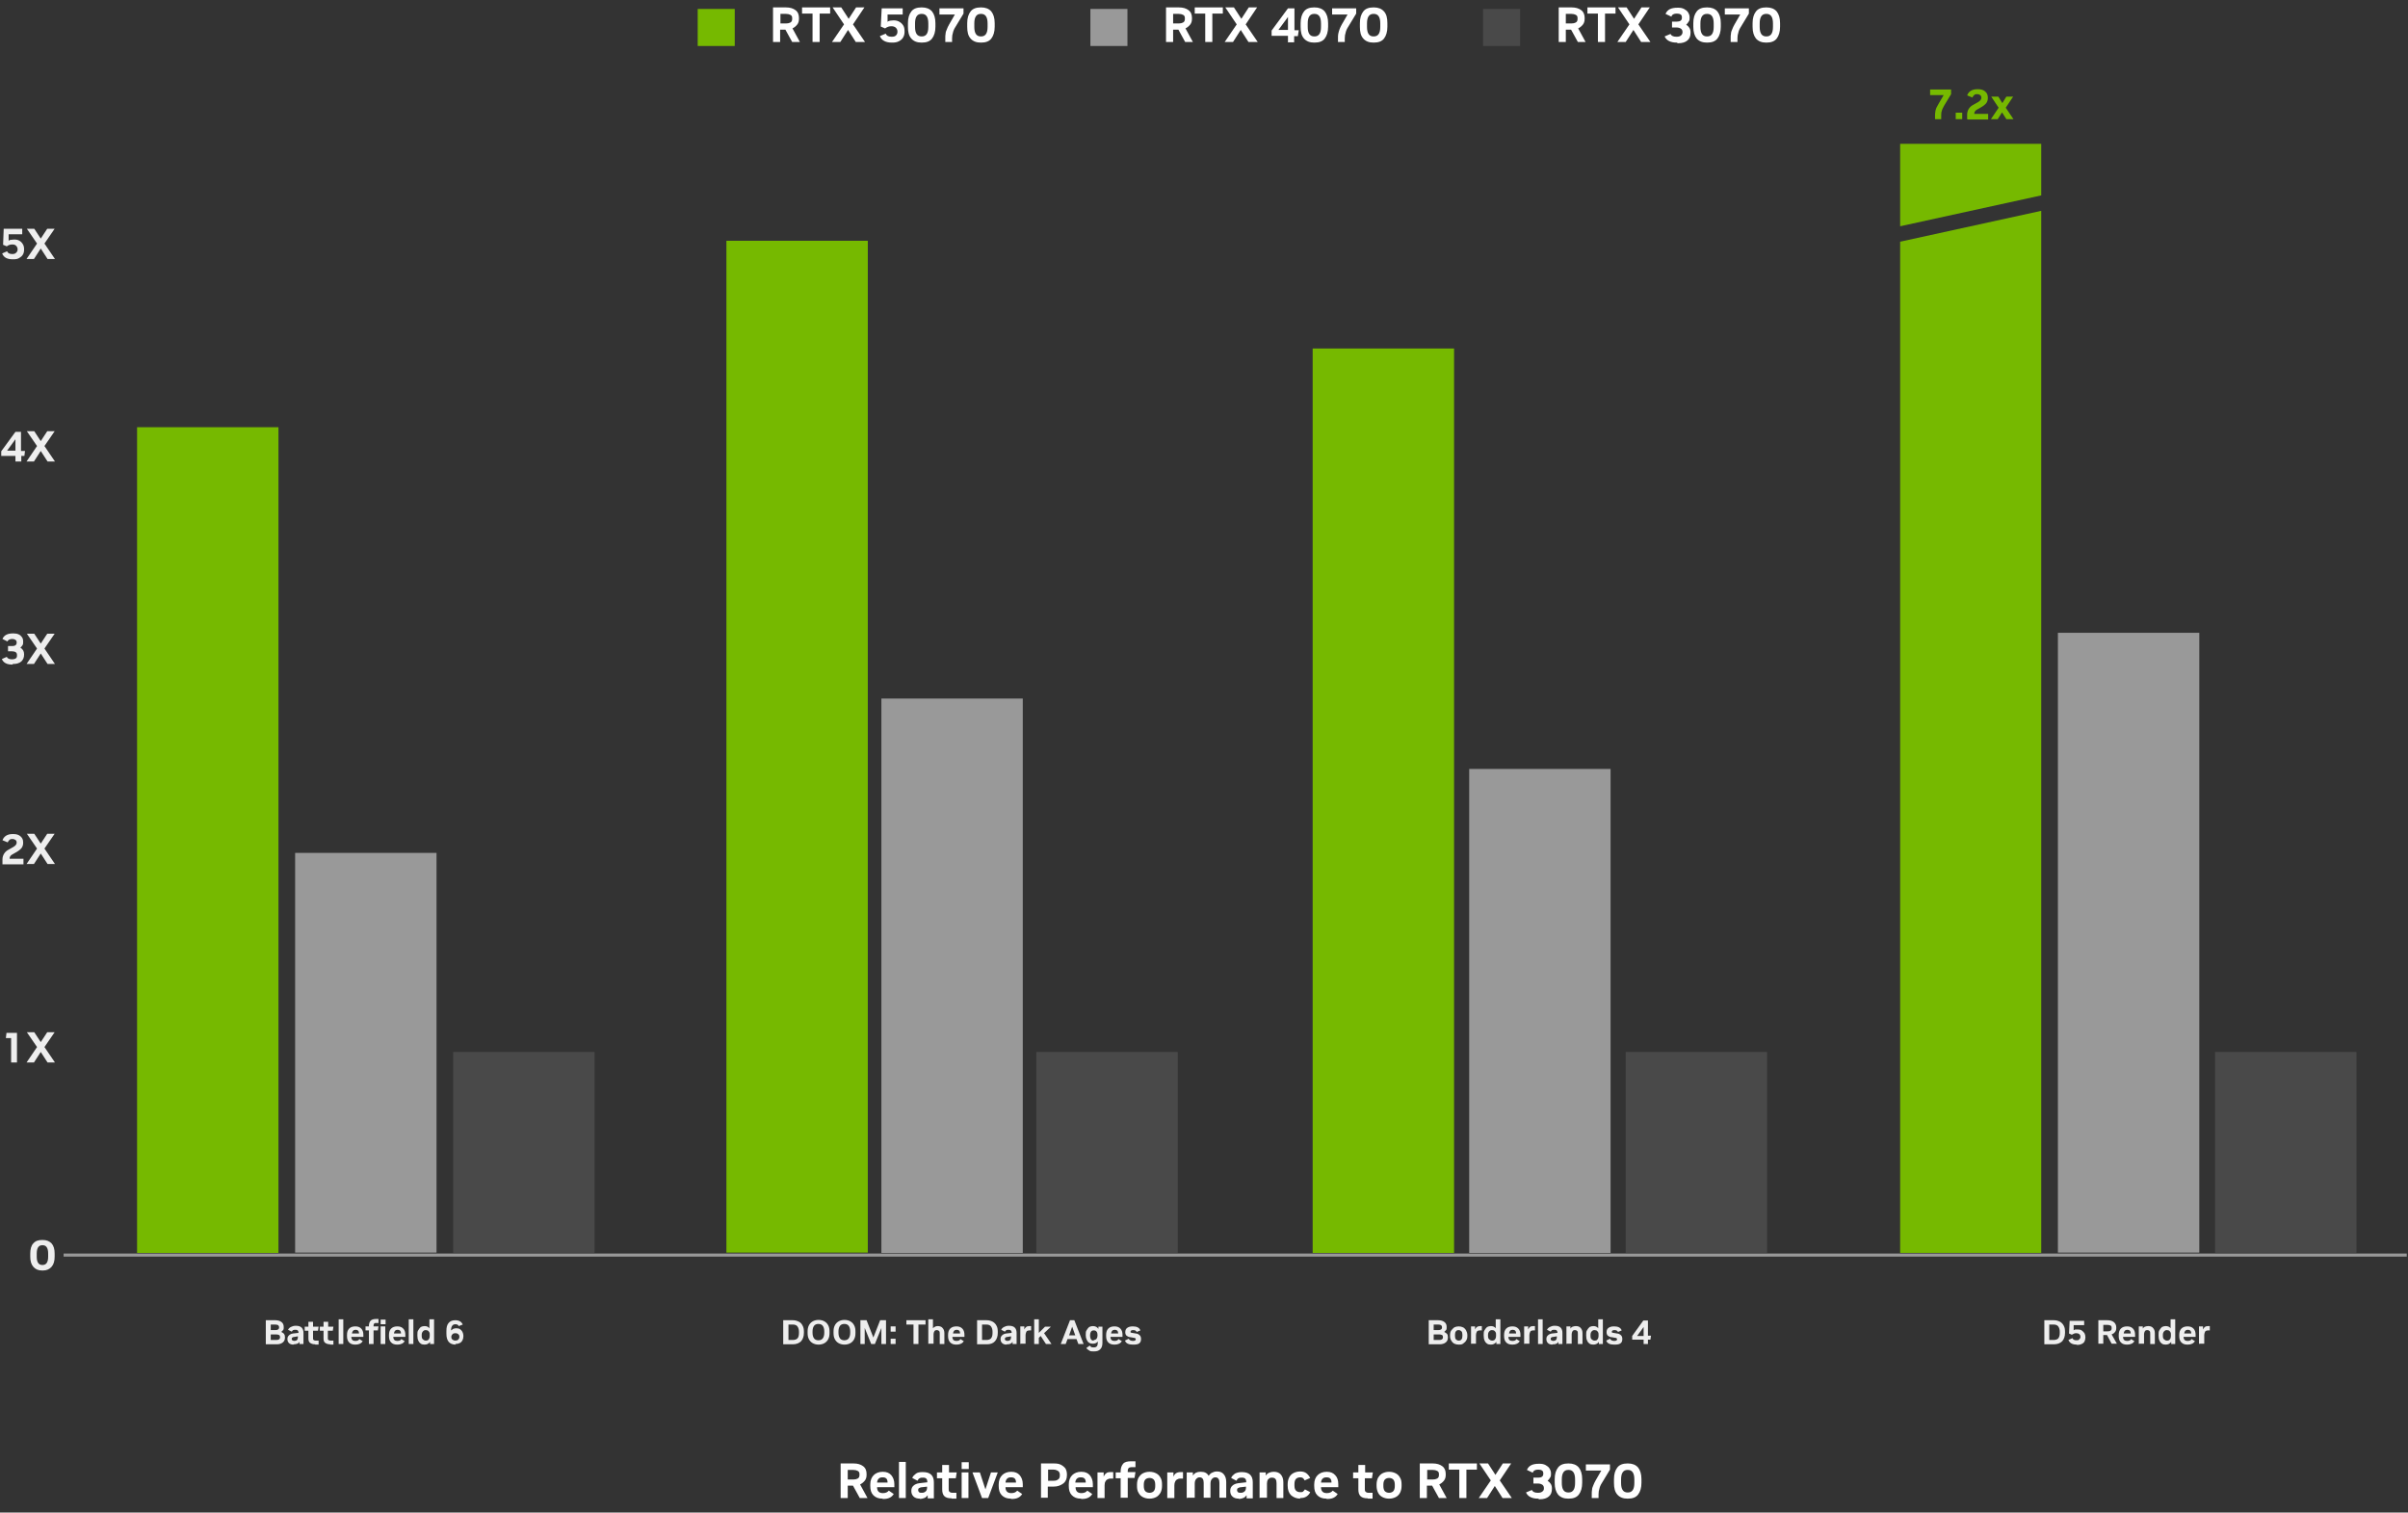 <svg width="780" height="490" viewBox="0 0 780 490" fill="none" xmlns="http://www.w3.org/2000/svg">
<rect x="0" y="0" width="780" height="490" fill="#333333" stroke="none"/>
<g clip-path="url(#clip0_4_134)">
<path d="M238 2.9H226V14.9H238V2.9Z" fill="#76B900"/>
<path d="M250.4 13.6V2.4H254.6C255.9 2.4 256.9 2.7 257.7 3.3C258.5 3.9 258.8 4.8 258.8 5.8V6.1C258.8 6.9 258.6 7.5 258.2 8C257.8 8.5 257.3 8.9 256.7 9.2L259.1 13.6H256.6L254.4 9.6H252.7V13.6H250.4ZM252.8 7.6H254.6C255.2 7.6 255.6 7.5 256 7.3C256.4 7.1 256.6 6.7 256.6 6.2V5.8C256.6 5.3 256.4 5 256 4.8C255.6 4.6 255.2 4.5 254.6 4.5H252.8V7.7V7.6Z" fill="white"/>
<path d="M263.2 13.6V4.4H259.8V2.4H268.9V4.4H265.5V13.6H263.2Z" fill="white"/>
<path d="M277.2 13.6L274.7 9.7L272.2 13.6H269.5L273.4 7.9L269.7 2.4H272.5L274.9 6.1L277.3 2.4H280L276.3 7.9L280.2 13.6H277.4H277.2Z" fill="white"/>
<path d="M288.9 13.8C286.9 13.8 285.6 13.1 285 11.7L286.9 10.9C287.2 11.6 287.8 11.9 288.8 11.9H288.9C289.4 11.9 289.9 11.8 290.2 11.5C290.5 11.2 290.7 10.8 290.7 10.4V10.2C290.7 9.7 290.5 9.3 290.2 9C289.9 8.7 289.4 8.5 288.8 8.5H288.7C288 8.5 287.4 8.7 286.7 9.2L285.3 8.6L285.6 2.7H292.4V4.7H287.5V7.1C287.6 6.9 287.9 6.8 288.3 6.7C288.6 6.7 289 6.6 289.4 6.6H289.6C290.3 6.6 290.9 6.8 291.4 7.1C291.9 7.4 292.3 7.8 292.6 8.3C292.9 8.8 293 9.4 293 10.1V10.4C293 11.1 292.8 11.7 292.5 12.2C292.2 12.7 291.7 13.1 291.1 13.4C290.5 13.7 289.8 13.8 289.1 13.8H288.9Z" fill="white"/>
<path d="M298.5 13.8C297.1 13.8 296 13.4 295.2 12.5C294.4 11.6 294.1 10.4 294.1 8.7V7.5C294.1 5.8 294.5 4.6 295.2 3.7C295.9 2.8 297 2.4 298.5 2.4H298.6C300 2.4 301.1 2.8 301.9 3.7C302.6 4.6 303 5.8 303 7.5V8.7C303 10.3 302.6 11.6 301.9 12.5C301.2 13.4 300.1 13.8 298.6 13.8H298.5ZM298.5 11.8H298.6C300 11.8 300.7 10.8 300.7 8.7V7.6C300.7 5.5 300 4.5 298.6 4.5H298.5C297.1 4.5 296.4 5.5 296.4 7.6V8.7C296.4 10.8 297.1 11.8 298.5 11.8Z" fill="white"/>
<path d="M306.2 13.6V12.4C306.2 11.8 306.2 11.3 306.3 10.9C306.3 10.4 306.5 10 306.7 9.5C306.9 9 307.1 8.5 307.4 8L309.3 4.7H304.3V2.7H312.1V4.4L309.5 8.7C309.1 9.3 308.8 10 308.7 10.5C308.5 11.1 308.4 11.7 308.4 12.4V13.6H306.1H306.2Z" fill="white"/>
<path d="M317.7 13.8C316.3 13.8 315.2 13.4 314.4 12.5C313.6 11.6 313.3 10.4 313.3 8.7V7.5C313.3 5.8 313.7 4.6 314.4 3.7C315.1 2.8 316.2 2.4 317.7 2.4H317.8C319.2 2.4 320.3 2.8 321.1 3.7C321.8 4.6 322.2 5.8 322.2 7.5V8.7C322.2 10.3 321.8 11.6 321.1 12.5C320.4 13.4 319.3 13.8 317.8 13.8H317.7ZM317.7 11.8H317.8C319.2 11.8 319.9 10.8 319.9 8.7V7.6C319.9 5.5 319.2 4.5 317.8 4.5H317.7C316.3 4.5 315.6 5.5 315.6 7.6V8.7C315.6 10.8 316.3 11.8 317.7 11.8Z" fill="white"/>
<path d="M365.2 2.9H353.2V14.9H365.2V2.9Z" fill="#999999"/>
<path d="M377.7 13.6V2.4H381.9C383.2 2.4 384.2 2.7 385 3.3C385.8 3.9 386.1 4.8 386.1 5.8V6.1C386.1 6.9 385.9 7.5 385.5 8C385.1 8.5 384.6 8.9 384 9.2L386.4 13.6H383.9L381.7 9.6H380V13.6H377.7ZM380 7.6H381.8C382.4 7.6 382.8 7.5 383.2 7.3C383.6 7.1 383.8 6.7 383.8 6.2V5.8C383.8 5.3 383.6 5 383.2 4.8C382.8 4.6 382.4 4.5 381.8 4.5H380V7.7V7.6Z" fill="white"/>
<path d="M390.4 13.6V4.4H387V2.4H396.1V4.4H392.7V13.6H390.4Z" fill="white"/>
<path d="M404.4 13.6L401.9 9.7L399.4 13.6H396.7L400.6 7.9L396.9 2.4H399.7L402.1 6.1L404.5 2.4H407.2L403.5 7.9L407.4 13.6H404.6H404.4Z" fill="white"/>
<path d="M417.2 13.6V11.6H411.9V9.9L417.2 2.7H419.3V9.8H420.7L420.4 11.7H419.2V13.7H417.1L417.2 13.6ZM417.2 9.7V5.5L414.1 9.7H417.2Z" fill="white"/>
<path d="M425.7 13.8C424.3 13.8 423.2 13.4 422.4 12.5C421.6 11.6 421.3 10.4 421.3 8.7V7.5C421.3 5.8 421.7 4.6 422.4 3.7C423.1 2.8 424.2 2.4 425.7 2.4H425.8C427.2 2.4 428.3 2.8 429.1 3.7C429.8 4.6 430.2 5.8 430.2 7.5V8.7C430.2 10.3 429.8 11.6 429.1 12.5C428.4 13.4 427.3 13.8 425.8 13.8H425.7ZM425.7 11.8H425.8C427.2 11.8 427.9 10.8 427.9 8.7V7.6C427.9 5.5 427.2 4.5 425.8 4.5H425.7C424.3 4.5 423.6 5.5 423.6 7.6V8.7C423.6 10.8 424.3 11.8 425.7 11.8Z" fill="white"/>
<path d="M433.4 13.6V12.4C433.4 11.8 433.4 11.3 433.5 10.9C433.6 10.5 433.7 10 433.9 9.5C434.1 9 434.3 8.5 434.6 8L436.5 4.7H431.5V2.7H439.3V4.4L436.7 8.7C436.3 9.3 436 10 435.9 10.5C435.7 11.1 435.6 11.7 435.6 12.4V13.6H433.3H433.4Z" fill="white"/>
<path d="M444.9 13.8C443.5 13.8 442.4 13.4 441.6 12.5C440.8 11.6 440.5 10.4 440.5 8.7V7.5C440.5 5.8 440.9 4.6 441.6 3.7C442.3 2.8 443.4 2.4 444.9 2.4H445C446.4 2.4 447.5 2.8 448.3 3.7C449.1 4.6 449.4 5.8 449.4 7.5V8.7C449.4 10.3 449 11.6 448.3 12.5C447.6 13.4 446.5 13.8 445 13.8H444.9ZM444.9 11.8H445C446.4 11.8 447.1 10.8 447.1 8.7V7.6C447.1 5.5 446.4 4.5 445 4.5H444.9C443.5 4.5 442.8 5.5 442.8 7.6V8.7C442.8 10.8 443.5 11.8 444.9 11.8Z" fill="white"/>
<path d="M492.4 2.9H480.4V14.9H492.4V2.9Z" fill="#494949"/>
<path d="M504.9 13.6V2.4H509.1C510.4 2.4 511.4 2.7 512.2 3.3C513 3.9 513.3 4.8 513.3 5.8V6.1C513.3 6.9 513.1 7.5 512.7 8C512.3 8.5 511.8 8.9 511.2 9.2L513.6 13.6H511.1L508.9 9.6H507.2V13.6H504.9ZM507.2 7.6H509C509.6 7.6 510 7.5 510.4 7.3C510.8 7.1 511 6.7 511 6.2V5.8C511 5.3 510.8 5 510.4 4.8C510 4.6 509.6 4.5 509 4.5H507.2V7.7V7.6Z" fill="white"/>
<path d="M517.6 13.6V4.4H514.2V2.4H523.3V4.4H519.9V13.6H517.6Z" fill="white"/>
<path d="M531.6 13.6L529.1 9.7L526.6 13.6H523.9L527.8 7.9L524.1 2.4H526.9L529.3 6.1L531.7 2.4H534.4L530.7 7.9L534.6 13.6H531.8H531.6Z" fill="white"/>
<path d="M543.1 13.8C541.1 13.8 539.8 13.1 539.2 11.8L541.1 11C541.4 11.6 542 11.9 543 11.9H543.1C543.7 11.9 544.1 11.8 544.5 11.5C544.8 11.2 545 10.9 545 10.5V10.3C545 9.9 544.8 9.5 544.5 9.3C544.2 9.1 543.7 8.9 543.1 8.9H541.6V7H543.2C544.2 7 544.8 6.6 544.8 5.8V5.6C544.8 5.2 544.7 4.9 544.4 4.7C544.1 4.5 543.7 4.4 543.2 4.4C542.2 4.4 541.6 4.7 541.4 5.4L539.5 4.5C540.1 3.1 541.3 2.5 543.4 2.5H543.6C544.3 2.5 544.9 2.6 545.5 2.9C546 3.2 546.5 3.5 546.8 4C547.1 4.5 547.3 5 547.3 5.6V5.8C547.3 6.2 547.3 6.6 547 7C546.8 7.4 546.5 7.7 546.2 8C547.1 8.6 547.6 9.4 547.6 10.4V10.6C547.6 11.7 547.3 12.5 546.6 13.1C545.9 13.7 544.9 14 543.7 14H543.5L543.1 13.8Z" fill="white"/>
<path d="M552.9 13.8C551.5 13.8 550.4 13.4 549.6 12.5C548.9 11.6 548.5 10.4 548.5 8.7V7.5C548.5 5.8 548.9 4.6 549.6 3.7C550.3 2.8 551.4 2.4 552.9 2.4H553C554.4 2.4 555.5 2.8 556.3 3.7C557 4.6 557.4 5.8 557.4 7.5V8.7C557.4 10.3 557 11.6 556.3 12.5C555.6 13.4 554.5 13.8 553 13.8H552.9ZM552.9 11.8H553C554.4 11.8 555.1 10.8 555.1 8.7V7.6C555.1 5.5 554.4 4.5 553 4.5H552.9C551.5 4.5 550.8 5.5 550.8 7.6V8.7C550.8 10.8 551.5 11.8 552.9 11.8Z" fill="white"/>
<path d="M560.6 13.6V12.4C560.6 11.8 560.6 11.3 560.7 10.9C560.7 10.4 560.9 10 561.1 9.5C561.3 9 561.5 8.5 561.8 8L563.7 4.7H558.7V2.7H566.5V4.4L563.9 8.7C563.5 9.3 563.2 10 563.1 10.5C562.9 11.1 562.8 11.7 562.8 12.4V13.6H560.5H560.6Z" fill="white"/>
<path d="M572.1 13.8C570.7 13.8 569.6 13.4 568.8 12.5C568.1 11.6 567.7 10.4 567.7 8.7V7.5C567.7 5.8 568.1 4.6 568.8 3.7C569.5 2.8 570.6 2.4 572.1 2.4H572.2C573.6 2.4 574.7 2.8 575.5 3.7C576.2 4.6 576.6 5.8 576.6 7.5V8.7C576.6 10.3 576.2 11.6 575.5 12.5C574.8 13.4 573.7 13.8 572.2 13.8H572.1ZM572.1 11.8H572.2C573.6 11.8 574.3 10.8 574.3 8.7V7.6C574.3 5.5 573.6 4.5 572.2 4.5H572.1C570.7 4.5 570 5.5 570 7.6V8.7C570 10.8 570.7 11.8 572.1 11.8Z" fill="white"/>
<path d="M272.3 485.3V474.1H276.5C277.8 474.1 278.8 474.4 279.6 475C280.4 475.6 280.7 476.5 280.7 477.5V477.8C280.7 478.6 280.5 479.2 280.1 479.7C279.7 480.2 279.2 480.6 278.6 480.9L281 485.3H278.5L276.3 481.3H274.6V485.3H272.3ZM274.6 479.3H276.4C277 479.3 277.4 479.2 277.8 479C278.2 478.8 278.4 478.4 278.4 477.9V477.5C278.4 477 278.2 476.7 277.8 476.5C277.4 476.3 277 476.2 276.4 476.2H274.6V479.4V479.3Z" fill="white"/>
<path d="M285.8 485.5C284.5 485.5 283.6 485.1 282.9 484.4C282.2 483.7 281.9 482.7 281.9 481.4V480.9C281.9 479.6 282.3 478.6 283 477.9C283.7 477.2 284.7 476.8 285.9 476.8H286C287.2 476.8 288.1 477.2 288.7 477.9C289.3 478.6 289.7 479.6 289.7 480.8V481.8H284.1C284.1 483.1 284.8 483.7 285.9 483.7H286.1C286.9 483.7 287.5 483.4 287.9 482.9L289.5 484C289.2 484.5 288.8 484.9 288.2 485.2C287.6 485.5 286.9 485.6 286.2 485.6H286L285.8 485.5ZM284.1 480.3H287.5C287.5 479.1 287 478.6 285.9 478.6H285.8C284.8 478.6 284.2 479.2 284.1 480.3Z" fill="white"/>
<path d="M291.2 485.3V473.6H293.4V485.3H291.2Z" fill="white"/>
<path d="M298 485.5C297.1 485.5 296.4 485.3 295.9 484.8C295.4 484.3 295.2 483.7 295.2 483C295.2 482.3 295.4 481.7 295.9 481.3C296.3 480.9 297 480.6 297.8 480.5L300.4 480.2C300.4 479.2 300 478.7 299.1 478.7H298.9C298.5 478.7 298.2 478.7 297.9 478.9C297.6 479 297.4 479.3 297.2 479.7L295.5 478.8C295.7 478.2 296.2 477.8 296.7 477.4C297.2 477 298 476.9 298.8 476.9H299C301.3 476.9 302.5 478 302.5 480.2V485.4H300.5V484.4C300.2 484.8 299.9 485.1 299.4 485.3C298.9 485.5 298.4 485.6 297.9 485.6L298 485.5ZM300.4 481.6L298.7 481.8C298.2 481.8 297.9 482 297.7 482.1C297.5 482.2 297.4 482.4 297.4 482.7C297.4 483 297.5 483.2 297.7 483.4C297.9 483.6 298.2 483.6 298.6 483.6H298.7C299.2 483.6 299.6 483.4 299.9 483.1C300.2 482.8 300.3 482.4 300.3 481.8V481.4L300.4 481.6Z" fill="white"/>
<path d="M308.3 485.4C307.2 485.4 306.4 485.2 305.9 484.7C305.4 484.2 305.2 483.5 305.2 482.5V478.9H303.5V477H305.2V474.6H307.4V477H309.9L309.6 478.9H307.3V482.4C307.3 482.8 307.3 483.1 307.6 483.3C307.8 483.5 308.1 483.6 308.4 483.6H309.8V485.5H308.2L308.3 485.4Z" fill="white"/>
<path d="M311.5 475.9V473.7H313.8V475.9H311.5ZM311.5 485.3V477H313.7V485.3H311.5Z" fill="white"/>
<path d="M318.1 485.3L315 477H317.4L319.2 482.5L321 477H323.2L320.1 485.3H318.1Z" fill="white"/>
<path d="M327.4 485.5C326.1 485.5 325.2 485.1 324.5 484.4C323.8 483.7 323.5 482.7 323.5 481.4V480.9C323.5 479.6 323.9 478.6 324.6 477.9C325.3 477.2 326.3 476.8 327.5 476.8H327.6C328.8 476.8 329.7 477.2 330.3 477.9C330.9 478.6 331.3 479.6 331.3 480.8V481.8H325.7C325.7 483.1 326.4 483.7 327.5 483.7H327.7C328.5 483.7 329.1 483.4 329.5 482.9L331.1 484C330.8 484.5 330.4 484.9 329.8 485.2C329.2 485.5 328.5 485.6 327.8 485.6H327.6L327.4 485.5ZM325.7 480.3H329.1C329.1 479.1 328.6 478.6 327.5 478.6H327.4C326.4 478.6 325.8 479.2 325.7 480.3Z" fill="white"/>
<path d="M337.2 485.3V474.1H341.4C342.3 474.1 343 474.2 343.6 474.5C344.2 474.8 344.7 475.2 345.1 475.7C345.4 476.2 345.6 476.9 345.6 477.6V477.9C345.6 479.1 345.2 480 344.4 480.6C343.6 481.2 342.6 481.6 341.3 481.6H339.4V485.2H337.1L337.2 485.3ZM339.5 479.7H341.3C341.9 479.7 342.3 479.6 342.7 479.3C343.1 479.1 343.3 478.6 343.3 478.1V477.7C343.3 477.2 343.1 476.8 342.7 476.5C342.3 476.3 341.9 476.1 341.3 476.1H339.5V479.7Z" fill="white"/>
<path d="M350.1 485.5C348.8 485.5 347.9 485.1 347.2 484.4C346.5 483.7 346.2 482.7 346.2 481.4V480.9C346.2 479.6 346.6 478.6 347.3 477.9C348 477.2 349 476.8 350.2 476.8H350.3C351.5 476.8 352.4 477.2 353 477.9C353.6 478.6 354 479.6 354 480.8V481.8H348.4C348.4 483.1 349.1 483.7 350.2 483.7H350.4C351.2 483.7 351.8 483.4 352.2 482.9L353.8 484C353.5 484.5 353.1 484.9 352.5 485.2C351.9 485.5 351.2 485.6 350.5 485.6H350.3L350.1 485.5ZM348.3 480.3H351.7C351.7 479.1 351.2 478.6 350.1 478.6H350C349 478.6 348.4 479.2 348.3 480.3Z" fill="white"/>
<path d="M355.5 485.3V477H357.5V478.4C357.7 477.9 358 477.5 358.3 477.3C358.6 477 359.1 476.9 359.7 476.9H360.6V479H359.8C359.5 479 359.2 479 358.9 479.2C358.6 479.3 358.3 479.5 358.1 479.9C357.9 480.2 357.8 480.6 357.8 481.2V485.3H355.6H355.5Z" fill="white"/>
<path d="M363 485.3V478.9H361.4V477H363V476.6C363 475.6 363.3 474.8 363.8 474.2C364.3 473.6 365.2 473.4 366.4 473.4H367.8V475.3H366.5C366.1 475.3 365.8 475.4 365.6 475.6C365.4 475.8 365.3 476.1 365.3 476.5V476.9H367.8L367.5 478.8H365.3V485.2H363.1L363 485.3Z" fill="white"/>
<path d="M372.3 485.5C371.5 485.5 370.8 485.3 370.2 485C369.6 484.7 369.1 484.2 368.8 483.6C368.4 483 368.3 482.2 368.3 481.4V480.9C368.3 480 368.5 479.3 368.8 478.7C369.2 478.1 369.6 477.6 370.2 477.3C370.8 477 371.5 476.8 372.3 476.8H372.4C373.2 476.8 373.9 477 374.5 477.3C375.1 477.6 375.6 478.1 375.9 478.7C376.3 479.3 376.4 480.1 376.4 480.9V481.4C376.4 482.3 376.2 483 375.9 483.6C375.5 484.2 375.1 484.7 374.5 485C373.9 485.3 373.2 485.5 372.4 485.5H372.3ZM372.3 483.6H372.4C372.9 483.6 373.4 483.4 373.7 483.1C374 482.8 374.2 482.2 374.2 481.5V480.9C374.2 480.2 374 479.6 373.7 479.3C373.4 479 372.9 478.8 372.4 478.8H372.3C371.8 478.8 371.3 479 371 479.3C370.7 479.6 370.5 480.2 370.5 480.9V481.5C370.5 482.2 370.7 482.8 371 483.1C371.3 483.4 371.8 483.6 372.3 483.6Z" fill="white"/>
<path d="M378.1 485.3V477H380.1V478.4C380.3 477.9 380.6 477.5 380.9 477.3C381.2 477.1 381.7 476.9 382.3 476.9H383.2V479H382.4C382.1 479 381.8 479 381.5 479.2C381.2 479.3 380.9 479.5 380.7 479.9C380.5 480.3 380.4 480.6 380.4 481.2V485.3H378.2H378.1Z" fill="white"/>
<path d="M384.4 485.3V477H386.4V478C386.7 477.6 387 477.3 387.4 477.1C387.8 476.9 388.3 476.8 388.8 476.8H389C390.2 476.8 391 477.2 391.5 478.1C391.8 477.7 392.1 477.3 392.6 477.1C393 476.9 393.5 476.7 394.1 476.7H394.3C395.2 476.7 395.9 477 396.4 477.6C396.9 478.2 397.2 479 397.2 480.1V485.2H395V480.4C395 479.8 394.9 479.4 394.7 479.1C394.5 478.8 394.2 478.6 393.7 478.6H393.6C393.2 478.6 392.9 478.8 392.6 479.1C392.3 479.4 392.1 479.9 392.1 480.6V485.2H389.9V480.4C389.9 479.8 389.8 479.4 389.6 479.1C389.4 478.8 389.1 478.6 388.6 478.6H388.5C388.1 478.6 387.8 478.8 387.5 479.1C387.2 479.4 387 479.9 387 480.6V485.2H384.8L384.4 485.3Z" fill="white"/>
<path d="M401.3 485.5C400.4 485.5 399.7 485.3 399.2 484.8C398.7 484.4 398.5 483.7 398.5 483C398.5 482.3 398.7 481.7 399.2 481.3C399.6 480.9 400.3 480.6 401.1 480.5L403.7 480.2C403.7 479.2 403.3 478.7 402.4 478.7H402.2C401.8 478.7 401.5 478.7 401.2 478.9C400.9 479 400.7 479.3 400.5 479.7L398.8 478.8C399 478.2 399.5 477.8 400 477.4C400.6 477.1 401.3 476.9 402.1 476.9H402.3C404.6 476.9 405.8 478 405.8 480.2V485.4H403.8V484.4C403.5 484.8 403.2 485.1 402.7 485.3C402.2 485.5 401.7 485.6 401.2 485.6L401.3 485.5ZM403.7 481.6L402 481.8C401.5 481.8 401.2 482 401 482.1C400.8 482.2 400.7 482.4 400.7 482.7C400.7 483 400.8 483.2 401 483.4C401.2 483.6 401.5 483.6 401.9 483.6H402C402.5 483.6 402.9 483.4 403.2 483.1C403.5 482.8 403.6 482.4 403.6 481.8V481.4L403.7 481.6Z" fill="white"/>
<path d="M408 485.3V477H410V478C410.3 477.6 410.6 477.3 411.1 477.1C411.6 476.9 412 476.8 412.5 476.8H412.7C413.6 476.8 414.4 477.1 414.9 477.7C415.4 478.3 415.7 479.1 415.7 480.2V485.3H413.5V480.5C413.5 479.9 413.4 479.5 413.2 479.2C413 478.9 412.6 478.7 412.1 478.7H412C411.7 478.7 411.5 478.7 411.2 478.9C410.9 479.1 410.7 479.3 410.6 479.5C410.5 479.7 410.4 480.2 410.4 480.6V485.2H408.2L408 485.3Z" fill="white"/>
<path d="M421.2 485.5C420 485.5 419 485.1 418.2 484.4C417.5 483.7 417.1 482.7 417.1 481.3V480.8C417.1 479.9 417.3 479.2 417.6 478.6C417.9 478 418.4 477.5 419 477.2C419.6 476.9 420.3 476.7 421.1 476.7H421.2C422 476.7 422.7 476.9 423.2 477.3C423.7 477.7 424.1 478.2 424.4 478.8L422.6 479.6C422.5 479.3 422.3 479.1 422.1 478.9C421.9 478.7 421.6 478.6 421.2 478.6H421.1C420.6 478.6 420.1 478.8 419.8 479.1C419.5 479.4 419.3 480 419.3 480.7V481.3C419.3 482.1 419.5 482.6 419.8 482.9C420.1 483.2 420.6 483.4 421.1 483.4H421.2C421.6 483.4 421.9 483.4 422.1 483.2C422.3 483 422.5 482.8 422.7 482.5L424.4 483.4C424.2 483.9 423.8 484.4 423.2 484.8C422.6 485.2 422 485.3 421.2 485.3H421.1L421.2 485.5Z" fill="white"/>
<path d="M429.6 485.5C428.3 485.5 427.4 485.1 426.7 484.4C426 483.7 425.7 482.7 425.7 481.4V480.9C425.7 479.6 426.1 478.6 426.8 477.9C427.5 477.2 428.5 476.8 429.7 476.8H429.8C431 476.8 431.9 477.2 432.5 477.9C433.2 478.6 433.5 479.6 433.5 480.8V481.8H427.9C427.9 483.1 428.6 483.7 429.7 483.7H429.9C430.7 483.7 431.3 483.4 431.7 482.9L433.3 484C433 484.5 432.6 484.9 432 485.2C431.4 485.5 430.7 485.6 430 485.6H429.8L429.6 485.5ZM427.9 480.3H431.3C431.3 479.1 430.8 478.6 429.7 478.6H429.6C428.6 478.6 428 479.2 427.9 480.3Z" fill="white"/>
<path d="M443.1 485.4C442 485.4 441.2 485.2 440.7 484.7C440.2 484.2 440 483.5 440 482.5V478.9H438.3V477H440V474.6H442.2V477H444.7L444.4 478.9H442.1V482.4C442.1 482.8 442.1 483.1 442.4 483.3C442.6 483.5 442.9 483.6 443.2 483.6H444.6V485.5H443L443.1 485.4Z" fill="white"/>
<path d="M449.9 485.5C449.1 485.5 448.4 485.3 447.8 485C447.2 484.7 446.7 484.2 446.4 483.6C446.1 483 445.9 482.2 445.9 481.4V480.9C445.9 480 446.1 479.3 446.4 478.7C446.8 478.1 447.2 477.6 447.8 477.3C448.4 477 449.1 476.8 449.9 476.8H450C450.8 476.8 451.5 477 452.1 477.3C452.7 477.6 453.2 478.1 453.5 478.7C453.9 479.3 454 480.1 454 480.9V481.4C454 482.3 453.8 483 453.5 483.6C453.2 484.2 452.7 484.7 452.1 485C451.5 485.3 450.8 485.5 450 485.5H449.9ZM449.9 483.6H450C450.5 483.6 451 483.4 451.3 483.1C451.6 482.8 451.8 482.2 451.8 481.5V480.9C451.8 480.2 451.6 479.6 451.3 479.3C451 479 450.5 478.8 450 478.8H449.9C449.4 478.8 448.9 479 448.6 479.3C448.3 479.6 448.1 480.2 448.1 480.9V481.5C448.1 482.2 448.3 482.8 448.6 483.1C448.9 483.4 449.4 483.6 449.9 483.6Z" fill="white"/>
<path d="M459.9 485.3V474.1H464.1C465.4 474.1 466.4 474.4 467.2 475C468 475.6 468.3 476.5 468.3 477.5V477.8C468.3 478.6 468.1 479.2 467.7 479.7C467.3 480.2 466.8 480.6 466.2 480.9L468.6 485.3H466.1L463.9 481.3H462.2V485.3H459.9ZM462.3 479.3H464.1C464.7 479.3 465.1 479.2 465.5 479C465.9 478.8 466.1 478.4 466.1 477.9V477.5C466.1 477 465.9 476.7 465.5 476.5C465.1 476.3 464.7 476.2 464.1 476.2H462.3V479.4V479.3Z" fill="white"/>
<path d="M472.7 485.3V476.1H469.3V474.1H478.4V476.1H475V485.3H472.7Z" fill="white"/>
<path d="M486.7 485.3L484.2 481.4L481.7 485.3H479L482.9 479.6L479.2 474.1H482L484.4 477.8L486.8 474.1H489.5L485.8 479.6L489.7 485.3H486.9H486.7Z" fill="white"/>
<path d="M498.2 485.5C496.2 485.5 494.9 484.8 494.3 483.5L496.2 482.7C496.5 483.3 497.1 483.6 498.1 483.6H498.2C498.8 483.6 499.2 483.5 499.6 483.2C500 482.9 500.1 482.6 500.1 482.2V482C500.1 481.6 499.9 481.2 499.6 481C499.3 480.8 498.8 480.6 498.2 480.6H496.7V478.7H498.3C499.3 478.7 499.9 478.3 499.9 477.5V477.3C499.9 476.9 499.8 476.6 499.5 476.4C499.2 476.2 498.8 476.1 498.3 476.1C497.3 476.1 496.7 476.4 496.5 477.1L494.6 476.2C495.2 474.8 496.4 474.2 498.5 474.2H498.7C499.4 474.2 500 474.3 500.6 474.6C501.1 474.9 501.6 475.2 501.9 475.7C502.2 476.2 502.4 476.7 502.4 477.3V477.5C502.4 477.9 502.4 478.3 502.1 478.7C501.9 479.1 501.6 479.4 501.3 479.7C502.2 480.3 502.7 481.1 502.7 482.1V482.3C502.7 483.4 502.4 484.2 501.7 484.8C501 485.4 500 485.7 498.8 485.7H498.6L498.2 485.5Z" fill="white"/>
<path d="M508 485.5C506.6 485.5 505.5 485.1 504.7 484.2C504 483.3 503.6 482.1 503.6 480.4V479.2C503.6 477.5 504 476.3 504.7 475.4C505.4 474.5 506.5 474.1 508 474.1H508.1C509.5 474.1 510.6 474.5 511.4 475.4C512.1 476.3 512.5 477.5 512.5 479.2V480.4C512.5 482 512.1 483.3 511.4 484.2C510.7 485.1 509.6 485.5 508.1 485.5H508ZM508 483.5H508.1C509.5 483.5 510.2 482.5 510.2 480.4V479.3C510.2 477.2 509.5 476.2 508.1 476.2H508C506.6 476.2 505.9 477.2 505.9 479.3V480.4C505.9 482.5 506.6 483.5 508 483.5Z" fill="white"/>
<path d="M515.6 485.3V484.1C515.6 483.5 515.6 483 515.7 482.6C515.7 482.1 515.9 481.7 516.1 481.2C516.3 480.7 516.5 480.2 516.8 479.7L518.7 476.4H513.7V474.4H521.5V476.1L518.9 480.4C518.5 481 518.2 481.7 518.1 482.2C517.9 482.8 517.8 483.4 517.8 484.1V485.3H515.5H515.6Z" fill="white"/>
<path d="M527.2 485.5C525.8 485.5 524.7 485.1 523.9 484.2C523.1 483.3 522.8 482.1 522.8 480.4V479.2C522.8 477.5 523.2 476.3 523.9 475.4C524.6 474.5 525.7 474.1 527.2 474.1H527.3C528.7 474.1 529.8 474.5 530.6 475.4C531.3 476.3 531.7 477.5 531.7 479.2V480.4C531.7 482 531.3 483.3 530.6 484.2C529.9 485.1 528.8 485.5 527.3 485.5H527.2ZM527.2 483.5H527.3C528.7 483.5 529.4 482.5 529.4 480.4V479.3C529.4 477.2 528.7 476.2 527.3 476.2H527.2C525.8 476.2 525.1 477.2 525.1 479.3V480.4C525.1 482.5 525.8 483.5 527.2 483.5Z" fill="white"/>
<path d="M86.1 435.4V427.7H89.2C90 427.7 90.7 427.9 91.2 428.3C91.7 428.7 91.9 429.2 91.9 429.9V430.1C91.9 430.4 91.9 430.7 91.7 430.9C91.5 431.1 91.3 431.3 91.1 431.5C91.5 431.7 91.8 431.9 92 432.1C92.2 432.4 92.3 432.7 92.3 433.1V433.3C92.3 434 92.1 434.5 91.6 434.9C91.1 435.3 90.5 435.5 89.6 435.5H86.1V435.4ZM87.7 430.9H89.2C90 430.9 90.4 430.6 90.4 430.1V429.9C90.4 429.7 90.3 429.5 90.1 429.3C89.9 429.2 89.6 429.1 89.2 429.1H87.7V430.9ZM87.7 434.1H89.5C90.3 434.1 90.7 433.8 90.7 433.3V433.1C90.7 432.8 90.6 432.6 90.4 432.5C90.2 432.4 89.9 432.3 89.5 432.3H87.7V434.2V434.1Z" fill="#EEEEEE"/>
<path d="M95 435.6C94.4 435.6 93.9 435.4 93.6 435.1C93.3 434.8 93.1 434.4 93.1 433.8C93.1 433.2 93.3 432.9 93.6 432.6C93.9 432.3 94.3 432.1 94.9 432L96.7 431.8C96.7 431.1 96.4 430.8 95.8 430.8H95.7C95.4 430.8 95.2 430.8 95 430.9C94.8 430.9 94.7 431.2 94.5 431.4L93.3 430.8C93.5 430.4 93.8 430.1 94.2 429.9C94.6 429.7 95.1 429.5 95.7 429.5H95.9C97.5 429.5 98.3 430.3 98.3 431.8V435.4H97V434.7C96.8 435 96.6 435.2 96.3 435.3C96 435.4 95.6 435.5 95.2 435.5L95 435.6ZM96.6 432.9L95.4 433.1C95.1 433.1 94.8 433.2 94.7 433.3C94.6 433.4 94.5 433.5 94.5 433.7C94.5 433.9 94.5 434.1 94.7 434.2C94.9 434.3 95.1 434.4 95.3 434.4C95.7 434.4 96 434.3 96.2 434.1C96.4 433.9 96.5 433.6 96.5 433.2V432.9H96.6Z" fill="#EEEEEE"/>
<path d="M102.1 435.5C101.3 435.5 100.8 435.3 100.4 435C100 434.7 99.9 434.2 99.9 433.5V431.1H98.7V429.8H99.9V428.2H101.4V429.8H103.2L103 431.1H101.4V433.5C101.4 433.8 101.4 434 101.6 434.1C101.7 434.2 101.9 434.3 102.2 434.3H103.2V435.6H102.1V435.5Z" fill="#EEEEEE"/>
<path d="M107 435.5C106.2 435.5 105.7 435.3 105.3 435C104.9 434.7 104.8 434.2 104.8 433.5V431.1H103.6V429.8H104.8V428.2H106.3V429.8H108L107.8 431.1H106.2V433.5C106.2 433.8 106.2 434 106.4 434.1C106.5 434.2 106.7 434.3 107 434.3H108V435.6H106.9L107 435.5Z" fill="#EEEEEE"/>
<path d="M109.7 435.4V427.4H111.2V435.4H109.7Z" fill="#EEEEEE"/>
<path d="M115.1 435.6C114.2 435.6 113.6 435.4 113.1 434.9C112.6 434.4 112.4 433.7 112.4 432.8V432.5C112.4 431.6 112.6 430.9 113.1 430.4C113.6 429.9 114.3 429.7 115.1 429.7C115.9 429.7 116.5 429.9 117 430.4C117.5 430.9 117.7 431.6 117.7 432.4V433.1H113.8C113.8 434 114.3 434.4 115 434.4H115.2C115.8 434.4 116.2 434.2 116.4 433.8L117.5 434.5C117.3 434.8 117 435.1 116.6 435.3C116.2 435.5 115.7 435.6 115.2 435.6H115H115.1ZM113.9 432H116.3C116.3 431.2 115.9 430.8 115.2 430.8C114.5 430.8 114.1 431.2 114 432H113.9Z" fill="#EEEEEE"/>
<path d="M119.5 435.4V431H118.4V429.7H119.5V429.5C119.5 428.8 119.7 428.3 120 427.9C120.4 427.5 120.9 427.3 121.8 427.3H122.6V428.6H121.8C121.5 428.6 121.3 428.6 121.2 428.8C121.1 428.9 121 429.1 121 429.4V429.7H122.6L122.4 431H121V435.4H119.5ZM123.3 429V427.5H124.9V429H123.3ZM123.3 435.4V429.7H124.8V435.4H123.3Z" fill="#EEEEEE"/>
<path d="M128.7 435.6C127.8 435.6 127.2 435.4 126.7 434.9C126.2 434.4 126 433.7 126 432.8V432.5C126 431.6 126.2 430.9 126.7 430.4C127.2 429.9 127.9 429.7 128.7 429.7C129.5 429.7 130.1 429.9 130.6 430.4C131.1 430.9 131.3 431.6 131.3 432.4V433.1H127.4C127.4 434 127.9 434.4 128.6 434.4H128.8C129.4 434.4 129.8 434.2 130 433.8L131.1 434.5C130.9 434.8 130.6 435.1 130.2 435.3C129.8 435.5 129.3 435.6 128.8 435.6H128.6H128.7ZM127.5 432H129.9C129.9 431.2 129.5 430.8 128.8 430.8C128.1 430.8 127.7 431.2 127.6 432H127.5Z" fill="#EEEEEE"/>
<path d="M132.4 435.4V427.4H133.9V435.4H132.4Z" fill="#EEEEEE"/>
<path d="M137.5 435.6C137 435.6 136.6 435.5 136.3 435.3C136 435.1 135.7 434.8 135.5 434.3C135.3 433.9 135.2 433.4 135.2 432.7V432.4C135.2 431.8 135.2 431.3 135.5 430.9C135.7 430.5 136 430.2 136.3 429.9C136.7 429.7 137.1 429.6 137.5 429.6C138.2 429.6 138.7 429.8 139.1 430.3V427.4H140.6V435.4H139.3V434.7C138.9 435.3 138.3 435.6 137.5 435.6ZM137.9 434.3C138.1 434.3 138.3 434.3 138.5 434.2C138.7 434.2 138.8 433.9 139 433.7C139.1 433.5 139.2 433.2 139.2 432.8V432.4C139.2 432 139.2 431.8 139 431.5C138.9 431.3 138.7 431.1 138.5 431C138.3 431 138.1 430.9 137.9 430.9C137.5 430.9 137.3 431 137 431.3C136.8 431.5 136.6 431.9 136.6 432.4V432.8C136.6 433.3 136.7 433.7 137 433.9C137.2 434.1 137.5 434.3 137.9 434.3Z" fill="#EEEEEE"/>
<path d="M147.6 435.6C145.6 435.6 144.6 434.4 144.6 432.1V431.2C144.6 430 144.8 429.2 145.3 428.6C145.8 428 146.5 427.7 147.5 427.7C148.7 427.7 149.5 428.2 149.9 429.1L148.6 429.6C148.4 429.2 148.1 429 147.5 429C146.6 429 146.1 429.7 146.1 431C146.3 430.9 146.5 430.7 146.8 430.5C147.1 430.4 147.4 430.3 147.8 430.3C148.3 430.3 148.7 430.4 149 430.6C149.3 430.8 149.6 431.1 149.8 431.5C150 431.9 150.1 432.3 150.1 432.7V432.9C150.1 433.4 150 433.8 149.8 434.2C149.6 434.6 149.3 434.9 148.9 435.1C148.5 435.3 148 435.4 147.5 435.4L147.6 435.6ZM147.5 434.3C147.9 434.3 148.2 434.2 148.4 434C148.6 433.8 148.8 433.5 148.8 433.2V433C148.8 432.7 148.7 432.4 148.4 432.2C148.2 432 147.9 431.9 147.5 431.9C147.1 431.9 146.8 432 146.6 432.2C146.4 432.4 146.2 432.7 146.2 433V433.2C146.2 433.5 146.3 433.8 146.6 434C146.9 434.2 147.1 434.3 147.5 434.3Z" fill="#EEEEEE"/>
<path d="M253.7 435.4V427.7H256.8C257.6 427.7 258.2 427.9 258.8 428.2C259.4 428.5 259.7 428.9 260 429.5C260.3 430 260.4 430.7 260.4 431.4V431.8C260.4 432.9 260.1 433.8 259.5 434.5C258.9 435.1 258 435.5 256.8 435.5H253.7V435.4ZM255.4 434.1H256.8C257.5 434.1 258 433.9 258.3 433.6C258.6 433.3 258.8 432.7 258.8 431.9V431.4C258.8 430.7 258.6 430.1 258.3 429.7C258 429.3 257.5 429.1 256.8 429.1H255.4V434V434.1Z" fill="#EEEEEE"/>
<path d="M265.1 435.6C264.4 435.6 263.7 435.4 263.2 435.1C262.7 434.8 262.3 434.4 262 433.8C261.7 433.2 261.6 432.6 261.6 431.8V431.4C261.6 430.6 261.7 430 262 429.4C262.3 428.8 262.7 428.4 263.2 428.1C263.7 427.8 264.4 427.6 265.1 427.6H265.2C265.9 427.6 266.6 427.8 267.1 428.1C267.6 428.4 268 428.8 268.3 429.4C268.6 430 268.7 430.6 268.7 431.4V431.8C268.7 432.6 268.6 433.2 268.3 433.8C268 434.4 267.6 434.8 267.1 435.1C266.6 435.4 265.9 435.6 265.2 435.6H265.1ZM265.1 434.2C265.7 434.2 266.2 434 266.5 433.6C266.8 433.2 267 432.6 267 431.8V431.3C267 430.5 266.8 429.9 266.5 429.5C266.2 429.1 265.7 428.9 265.1 428.9C264.5 428.9 264 429.1 263.7 429.5C263.4 429.9 263.2 430.5 263.2 431.3V431.8C263.2 432.6 263.4 433.2 263.7 433.6C264 434 264.5 434.2 265.1 434.2Z" fill="#EEEEEE"/>
<path d="M273.5 435.6C272.8 435.6 272.1 435.4 271.6 435.1C271.1 434.8 270.7 434.4 270.4 433.8C270.1 433.2 270 432.6 270 431.8V431.4C270 430.6 270.1 430 270.4 429.4C270.7 428.8 271.1 428.4 271.6 428.1C272.1 427.8 272.8 427.6 273.5 427.6H273.6C274.3 427.6 275 427.8 275.5 428.1C276 428.4 276.4 428.8 276.7 429.4C277 430 277.1 430.6 277.1 431.4V431.8C277.1 432.6 277 433.2 276.7 433.8C276.4 434.4 276 434.8 275.5 435.1C275 435.4 274.3 435.6 273.6 435.6H273.5ZM273.5 434.2C274.1 434.2 274.6 434 274.9 433.6C275.2 433.2 275.4 432.6 275.4 431.8V431.3C275.4 430.5 275.2 429.9 274.9 429.5C274.6 429.1 274.1 428.9 273.5 428.9C272.9 428.9 272.4 429.1 272.1 429.5C271.8 429.9 271.6 430.5 271.6 431.3V431.8C271.6 432.6 271.8 433.2 272.1 433.6C272.4 434 272.9 434.2 273.5 434.2Z" fill="#EEEEEE"/>
<path d="M278.7 435.4V427.7H280.7L282.9 433.3L285.1 427.7H287V435.4H285.5V430.2L283.4 435.4H282.2L280.1 430.2V435.4H278.6H278.7Z" fill="#EEEEEE"/>
<path d="M288.5 431.4V429.7H290.1V431.4H288.5ZM288.5 435.4V433.7H290.1V435.4H288.5Z" fill="#EEEEEE"/>
<path d="M295.9 435.4V429.1H293.6V427.7H299.8V429.1H297.5V435.4H295.9Z" fill="#EEEEEE"/>
<path d="M300.7 435.4V427.4H302.2V430.3C302.6 429.9 303.1 429.6 303.7 429.6H303.8C304.4 429.6 305 429.8 305.3 430.2C305.7 430.6 305.9 431.2 305.9 431.9V435.4H304.4V432.1C304.4 431.7 304.4 431.4 304.2 431.2C304 431 303.8 430.9 303.5 430.9C303.3 430.9 303.1 430.9 303 431C302.8 431 302.7 431.2 302.6 431.4C302.5 431.6 302.4 431.9 302.4 432.2V435.3H300.9L300.7 435.4Z" fill="#EEEEEE"/>
<path d="M309.8 435.6C308.9 435.6 308.3 435.4 307.8 434.9C307.3 434.4 307.1 433.7 307.1 432.8V432.5C307.1 431.6 307.3 430.9 307.8 430.4C308.3 429.9 309 429.7 309.8 429.7C310.6 429.7 311.2 429.9 311.7 430.4C312.2 430.9 312.4 431.6 312.4 432.4V433.1H308.5C308.5 434 309 434.4 309.7 434.4H309.9C310.5 434.4 310.9 434.2 311.1 433.8L312.2 434.5C312 434.8 311.7 435.1 311.3 435.3C310.9 435.5 310.4 435.6 309.9 435.6H309.7H309.8ZM308.6 432H311C311 431.2 310.6 430.8 309.9 430.8C309.2 430.8 308.8 431.2 308.7 432H308.6Z" fill="#EEEEEE"/>
<path d="M316.5 435.4V427.7H319.6C320.4 427.7 321 427.9 321.6 428.2C322.1 428.5 322.5 428.9 322.8 429.5C323.1 430 323.2 430.7 323.2 431.4V431.8C323.2 432.9 322.9 433.8 322.3 434.5C321.7 435.2 320.8 435.5 319.6 435.5H316.5V435.4ZM318.1 434.1H319.5C320.2 434.1 320.7 433.9 321 433.6C321.3 433.2 321.5 432.7 321.5 431.9V431.4C321.5 430.7 321.3 430.1 321 429.7C320.7 429.3 320.2 429.1 319.5 429.1H318.1V434V434.1Z" fill="#EEEEEE"/>
<path d="M326 435.6C325.4 435.6 324.9 435.4 324.6 435.1C324.3 434.8 324.1 434.4 324.1 433.8C324.1 433.2 324.3 432.9 324.6 432.6C324.9 432.3 325.3 432.1 325.9 432L327.7 431.8C327.7 431.1 327.4 430.8 326.8 430.8H326.7C326.4 430.8 326.2 430.8 326 430.9C325.8 431 325.7 431.2 325.5 431.4L324.3 430.8C324.5 430.4 324.8 430.1 325.2 429.9C325.6 429.7 326.1 429.5 326.7 429.5H326.9C328.5 429.5 329.3 430.3 329.3 431.8V435.4H328V434.7C327.8 435 327.6 435.2 327.3 435.3C327 435.5 326.6 435.5 326.2 435.5L326 435.6ZM327.6 432.9L326.4 433.1C326.1 433.1 325.8 433.2 325.7 433.3C325.6 433.4 325.5 433.5 325.5 433.7C325.5 433.9 325.5 434.1 325.7 434.2C325.9 434.3 326 434.4 326.3 434.4C326.7 434.4 327 434.3 327.2 434.1C327.4 433.9 327.5 433.6 327.5 433.2V432.9H327.6Z" fill="#EEEEEE"/>
<path d="M330.5 435.4V429.7H331.8V430.7C332 430.4 332.1 430.1 332.4 429.9C332.6 429.7 333 429.6 333.4 429.6H334V431H333.5C333.3 431 333.1 431 332.9 431.1C332.7 431.1 332.5 431.3 332.4 431.6C332.3 431.9 332.2 432.1 332.2 432.5V435.3H330.7L330.5 435.4Z" fill="#EEEEEE"/>
<path d="M335 435.4V427.4H336.5V431.8L338.5 429.8H340.4L338.2 431.9L340.6 435.4H338.8L337.1 432.8L336.5 433.4V435.4H335Z" fill="#EEEEEE"/>
<path d="M343.6 435.4L346.6 427.7H348L351 435.4H349.3L348.7 433.8H345.8L345.2 435.4H343.6ZM346.3 432.6H348.3L347.3 429.8L346.3 432.6Z" fill="#EEEEEE"/>
<path d="M354.2 437.8C353.6 437.8 353.2 437.8 352.8 437.5C352.4 437.2 352.1 437.1 351.9 436.7L353 435.9C353.1 436.1 353.3 436.3 353.5 436.4C353.7 436.5 353.9 436.5 354.3 436.5H354.4C355.2 436.5 355.6 436 355.6 435V434.6C355.2 435.1 354.7 435.3 354 435.3C353.5 435.3 353.1 435.2 352.8 435C352.4 434.8 352.2 434.4 352 434C351.8 433.6 351.7 433.1 351.7 432.6V432.3C351.7 431.7 351.7 431.3 352 430.9C352.2 430.5 352.5 430.2 352.8 429.9C353.2 429.7 353.6 429.6 354 429.6C354.8 429.6 355.4 429.9 355.8 430.5V429.8H357.1V435C357.1 435.9 356.9 436.6 356.4 437.1C355.9 437.6 355.3 437.8 354.4 437.8H354.1H354.2ZM354.3 434.1C354.7 434.1 354.9 434 355.2 433.7C355.4 433.4 355.5 433.1 355.5 432.7V432.4C355.5 432 355.4 431.6 355.2 431.4C355 431.1 354.7 431 354.3 431C353.9 431 353.6 431.1 353.4 431.4C353.2 431.7 353.1 432 353.1 432.5V432.8C353.1 433.2 353.2 433.6 353.4 433.9C353.6 434.2 353.9 434.3 354.3 434.3V434.1Z" fill="#EEEEEE"/>
<path d="M361 435.6C360.1 435.6 359.5 435.4 359 434.9C358.5 434.4 358.3 433.7 358.3 432.8V432.5C358.3 431.6 358.5 430.9 359 430.4C359.5 429.9 360.2 429.7 361 429.7C361.8 429.7 362.4 429.9 362.9 430.4C363.4 430.9 363.6 431.6 363.6 432.4V433.1H359.7C359.7 434 360.2 434.4 360.9 434.4H361.1C361.7 434.4 362.1 434.2 362.3 433.8L363.4 434.5C363.2 434.8 362.9 435.1 362.5 435.3C362.1 435.5 361.6 435.6 361.1 435.6H360.9H361ZM359.8 432H362.2C362.2 431.2 361.8 430.8 361.1 430.8C360.4 430.8 360 431.2 359.9 432H359.8Z" fill="#EEEEEE"/>
<path d="M366.9 435.6C365.6 435.6 364.7 435.2 364.4 434.3L365.6 433.7C365.7 433.9 365.9 434.1 366.1 434.2C366.3 434.3 366.6 434.4 366.9 434.4H367C367.6 434.4 367.9 434.2 367.9 433.9C367.9 433.6 367.7 433.4 367.3 433.4L366.2 433.2C365.6 433.2 365.2 432.9 364.9 432.7C364.6 432.4 364.5 432 364.5 431.6C364.5 430.9 364.7 430.5 365.1 430.2C365.5 429.9 366.1 429.7 366.8 429.7H367C367.6 429.7 368.1 429.8 368.5 430C368.9 430.2 369.2 430.5 369.4 431L368.2 431.5C368 431.1 367.7 430.9 367.1 430.9H367C366.5 430.9 366.2 431.1 366.2 431.4C366.2 431.6 366.2 431.7 366.3 431.7C366.3 431.7 366.5 431.8 366.7 431.8L367.9 432C368.4 432 368.9 432.3 369.2 432.6C369.5 432.9 369.6 433.3 369.6 433.8C369.6 434.5 369.4 434.9 369 435.2C368.6 435.5 368 435.6 367.2 435.6H367H366.9Z" fill="#EEEEEE"/>
<path d="M462.8 435.4V427.7H465.9C466.7 427.7 467.4 427.9 467.9 428.3C468.4 428.7 468.6 429.2 468.6 429.9V430.1C468.6 430.4 468.6 430.7 468.4 430.9C468.2 431.1 468 431.3 467.8 431.5C468.2 431.7 468.5 431.9 468.7 432.1C468.9 432.3 469 432.7 469 433.1V433.3C469 434 468.8 434.5 468.3 434.9C467.8 435.3 467.1 435.5 466.3 435.5H462.8V435.4ZM464.4 430.9H465.9C466.7 430.9 467.1 430.6 467.1 430.1V429.9C467.1 429.7 467 429.5 466.8 429.3C466.6 429.2 466.3 429.1 465.9 429.1H464.4V430.9ZM464.4 434.1H466.2C467 434.1 467.4 433.8 467.4 433.3V433.1C467.4 432.8 467.3 432.6 467.1 432.5C466.9 432.4 466.6 432.3 466.2 432.3H464.4V434.2V434.1Z" fill="#EEEEEE"/>
<path d="M472.5 435.6C472 435.6 471.5 435.5 471.1 435.3C470.7 435.1 470.4 434.8 470.1 434.3C469.8 433.8 469.7 433.4 469.7 432.8V432.5C469.7 431.9 469.8 431.4 470.1 431C470.4 430.6 470.7 430.3 471.1 430C471.5 429.8 472 429.7 472.5 429.7C473 429.7 473.5 429.8 473.9 430C474.3 430.2 474.6 430.5 474.9 431C475.1 431.4 475.3 431.9 475.3 432.5V432.8C475.3 433.4 475.2 433.9 474.9 434.3C474.7 434.7 474.3 435 473.9 435.3C473.5 435.6 473 435.6 472.5 435.6ZM472.5 434.3C472.9 434.3 473.2 434.2 473.4 433.9C473.6 433.7 473.7 433.3 473.7 432.8V432.4C473.7 431.9 473.6 431.5 473.4 431.3C473.2 431.1 472.9 430.9 472.5 430.9C472.1 430.9 471.8 431 471.6 431.3C471.4 431.5 471.3 431.9 471.3 432.4V432.8C471.3 433.3 471.4 433.7 471.6 433.9C471.8 434.1 472.1 434.3 472.5 434.3Z" fill="#EEEEEE"/>
<path d="M476.5 435.4V429.7H477.8V430.7C478 430.4 478.1 430.1 478.4 429.9C478.7 429.7 479 429.6 479.4 429.6H480V431H479.4C479.2 431 479 431 478.8 431.1C478.6 431.1 478.4 431.3 478.3 431.6C478.2 431.8 478.1 432.1 478.1 432.5V435.3H476.6L476.5 435.4Z" fill="#EEEEEE"/>
<path d="M482.9 435.6C482.4 435.6 482 435.5 481.7 435.3C481.4 435.1 481.1 434.8 480.9 434.3C480.7 433.9 480.6 433.4 480.6 432.7V432.4C480.6 431.8 480.6 431.3 480.9 430.9C481.1 430.5 481.4 430.2 481.7 429.9C482.1 429.7 482.5 429.6 482.9 429.6C483.6 429.6 484.1 429.8 484.5 430.3V427.4H486V435.4H484.7V434.7C484.3 435.3 483.7 435.6 482.9 435.6ZM483.3 434.3C483.5 434.3 483.7 434.3 483.9 434.2C484.1 434.2 484.2 433.9 484.4 433.7C484.5 433.5 484.6 433.2 484.6 432.8V432.4C484.6 432 484.6 431.8 484.4 431.5C484.3 431.3 484.1 431.1 483.9 431C483.7 431 483.5 430.9 483.3 430.9C482.9 430.9 482.7 431 482.4 431.3C482.2 431.5 482 431.9 482 432.4V432.8C482 433.3 482.1 433.7 482.4 433.9C482.6 434.1 482.9 434.3 483.3 434.3Z" fill="#EEEEEE"/>
<path d="M489.9 435.6C489 435.6 488.4 435.4 487.9 434.9C487.4 434.4 487.2 433.7 487.2 432.8V432.5C487.2 431.6 487.4 430.9 487.9 430.4C488.4 429.9 489.1 429.7 489.9 429.7C490.7 429.7 491.3 429.9 491.8 430.4C492.3 430.9 492.5 431.6 492.5 432.4V433.1H488.6C488.6 434 489.1 434.4 489.8 434.4H490C490.6 434.4 491 434.2 491.2 433.8L492.3 434.5C492.1 434.8 491.8 435.1 491.4 435.3C491 435.5 490.5 435.6 490 435.6H489.8H489.9ZM488.7 432H491.1C491.1 431.2 490.7 430.8 490 430.8C489.3 430.8 488.9 431.2 488.8 432H488.7Z" fill="#EEEEEE"/>
<path d="M493.7 435.4V429.7H495V430.7C495.2 430.4 495.3 430.1 495.6 429.9C495.8 429.7 496.2 429.6 496.6 429.6H497.2V431H496.7C496.5 431 496.3 431 496.1 431.1C495.9 431.1 495.7 431.3 495.6 431.6C495.5 431.9 495.4 432.1 495.4 432.5V435.3H493.9L493.7 435.4Z" fill="#EEEEEE"/>
<path d="M498.2 435.4V427.4H499.7V435.4H498.2Z" fill="#EEEEEE"/>
<path d="M502.8 435.6C502.2 435.6 501.7 435.4 501.4 435.1C501.1 434.8 500.9 434.4 500.9 433.8C500.9 433.2 501.1 432.9 501.4 432.6C501.7 432.3 502.1 432.1 502.7 432L504.5 431.8C504.5 431.1 504.2 430.8 503.6 430.8H503.5C503.2 430.8 503 430.8 502.8 430.9C502.6 430.9 502.5 431.2 502.3 431.4L501.1 430.8C501.3 430.4 501.6 430.1 502 429.9C502.4 429.7 502.9 429.5 503.5 429.5H503.7C505.3 429.5 506.1 430.3 506.1 431.8V435.4H504.8V434.7C504.6 435 504.4 435.2 504.1 435.3C503.8 435.5 503.4 435.5 503 435.5L502.8 435.6ZM504.4 432.9L503.2 433.1C502.9 433.1 502.6 433.2 502.5 433.3C502.4 433.3 502.3 433.5 502.3 433.7C502.3 433.9 502.3 434.1 502.5 434.2C502.7 434.3 502.9 434.4 503.1 434.4C503.5 434.4 503.8 434.3 504 434.1C504.2 433.9 504.3 433.6 504.3 433.2V432.9H504.4Z" fill="#EEEEEE"/>
<path d="M507.4 435.4V429.7H508.7V430.4C508.9 430.1 509.1 429.9 509.4 429.8C509.7 429.7 510 429.6 510.4 429.6H510.5C511.1 429.6 511.7 429.8 512 430.2C512.4 430.6 512.6 431.2 512.6 431.9V435.4H511.1V432.1C511.1 431.7 511.1 431.4 510.9 431.2C510.7 431 510.5 430.9 510.2 430.9C510 430.9 509.8 430.9 509.7 431C509.5 431 509.4 431.2 509.3 431.4C509.2 431.6 509.1 431.9 509.1 432.2V435.3H507.6L507.4 435.4Z" fill="#EEEEEE"/>
<path d="M516.1 435.6C515.6 435.6 515.2 435.5 514.9 435.3C514.6 435.1 514.3 434.8 514.1 434.3C513.9 433.9 513.8 433.4 513.8 432.7V432.4C513.8 431.8 513.8 431.3 514.1 430.9C514.3 430.5 514.6 430.2 514.9 429.9C515.3 429.7 515.7 429.6 516.1 429.6C516.8 429.6 517.3 429.8 517.7 430.3V427.4H519.2V435.4H517.9V434.7C517.5 435.3 516.9 435.6 516.1 435.6ZM516.5 434.3C516.7 434.3 516.9 434.3 517.1 434.2C517.3 434.2 517.4 433.9 517.6 433.7C517.7 433.5 517.8 433.2 517.8 432.8V432.4C517.8 432 517.8 431.8 517.6 431.5C517.5 431.3 517.3 431.1 517.1 431C516.9 431 516.7 430.9 516.5 430.9C516.1 430.9 515.9 431 515.6 431.3C515.4 431.5 515.2 431.9 515.2 432.4V432.8C515.2 433.3 515.3 433.7 515.6 433.9C515.8 434.1 516.1 434.3 516.5 434.3Z" fill="#EEEEEE"/>
<path d="M522.8 435.6C521.5 435.6 520.6 435.2 520.3 434.3L521.5 433.7C521.6 433.9 521.8 434.1 522 434.2C522.2 434.3 522.5 434.4 522.8 434.4H522.9C523.5 434.4 523.8 434.2 523.8 433.9C523.8 433.6 523.6 433.4 523.2 433.4L522.1 433.2C521.5 433.2 521.1 432.9 520.8 432.7C520.5 432.4 520.4 432 520.4 431.6C520.4 430.9 520.6 430.5 521 430.2C521.4 429.9 522 429.7 522.7 429.7H522.9C523.5 429.7 524 429.8 524.4 430C524.8 430.2 525.1 430.5 525.3 431L524.1 431.5C523.9 431.1 523.6 430.9 523 430.9H522.9C522.4 430.9 522.1 431.1 522.1 431.4C522.1 431.6 522.1 431.7 522.2 431.7C522.2 431.7 522.4 431.8 522.6 431.8L523.8 432C524.3 432 524.8 432.3 525.1 432.6C525.4 432.9 525.5 433.3 525.5 433.8C525.5 434.5 525.3 434.9 524.9 435.2C524.5 435.5 523.9 435.6 523.1 435.6H522.9H522.8Z" fill="#EEEEEE"/>
<path d="M532.4 435.4V434H528.7V432.8L532.3 427.8H533.8V432.7H534.8L534.6 434H533.8V435.4H532.4ZM532.4 432.8V429.9L530.3 432.8H532.4Z" fill="#EEEEEE"/>
<path d="M662.2 435.4V427.7H665.3C666.1 427.7 666.7 427.9 667.3 428.2C667.8 428.5 668.2 428.9 668.5 429.5C668.8 430 668.9 430.7 668.9 431.4V431.8C668.9 432.9 668.6 433.8 668 434.5C667.4 435.1 666.5 435.5 665.3 435.5H662.2V435.4ZM663.8 434.1H665.2C665.9 434.1 666.4 433.9 666.7 433.6C667 433.2 667.2 432.7 667.2 431.9V431.4C667.2 430.7 667 430.1 666.7 429.7C666.4 429.3 665.9 429.1 665.2 429.1H663.8V434V434.1Z" fill="#EEEEEE"/>
<path d="M672.7 435.6C671.3 435.6 670.4 435.1 670 434.1L671.3 433.5C671.5 434 671.9 434.2 672.6 434.2C673 434.2 673.3 434.2 673.5 433.9C673.7 433.7 673.9 433.5 673.9 433.2C673.9 432.7 673.8 432.4 673.5 432.2C673.3 432 672.9 431.9 672.5 431.9C672 431.9 671.6 432.1 671.1 432.4L670.2 432L670.4 427.9H675.1V429.3H671.7V431C671.7 430.9 672 430.8 672.2 430.7C672.4 430.7 672.7 430.7 673 430.7H673.1C673.6 430.7 674 430.8 674.3 431C674.6 431.2 674.9 431.5 675.2 431.9C675.4 432.3 675.5 432.7 675.5 433.1V433.3C675.5 433.8 675.4 434.2 675.2 434.6C675 435 674.7 435.2 674.3 435.4C673.9 435.6 673.4 435.7 672.9 435.7H672.8L672.7 435.6Z" fill="#EEEEEE"/>
<path d="M679.7 435.4V427.7H682.6C683.5 427.7 684.2 427.9 684.7 428.3C685.2 428.7 685.5 429.3 685.5 430V430.2C685.5 430.7 685.4 431.2 685.1 431.5C684.8 431.9 684.5 432.1 684 432.3L685.7 435.3H684L682.5 432.5H681.3V435.3H679.7V435.4ZM681.3 431.3H682.6C683 431.3 683.3 431.3 683.6 431.1C683.9 430.9 684 430.7 684 430.4V430.1C684 429.8 683.9 429.5 683.6 429.4C683.3 429.3 683 429.2 682.6 429.2H681.3V431.4V431.3Z" fill="#EEEEEE"/>
<path d="M689 435.6C688.1 435.6 687.5 435.4 687 434.9C686.5 434.4 686.3 433.7 686.3 432.8V432.5C686.3 431.6 686.5 430.9 687 430.4C687.5 429.9 688.2 429.7 689 429.7C689.8 429.7 690.4 429.9 690.9 430.4C691.4 430.9 691.6 431.6 691.6 432.4V433.1H687.7C687.7 434 688.2 434.4 688.9 434.4H689.1C689.7 434.4 690.1 434.2 690.3 433.8L691.4 434.5C691.2 434.8 690.9 435.1 690.5 435.3C690.1 435.5 689.6 435.6 689.1 435.6H688.9H689ZM687.8 432H690.2C690.2 431.2 689.8 430.8 689.1 430.8C688.4 430.8 688 431.2 687.9 432H687.8Z" fill="#EEEEEE"/>
<path d="M692.8 435.4V429.7H694.1V430.4C694.3 430.1 694.5 429.9 694.8 429.8C695.1 429.7 695.4 429.6 695.8 429.6H695.9C696.5 429.6 697.1 429.8 697.4 430.2C697.8 430.6 698 431.2 698 431.9V435.4H696.5V432.1C696.5 431.7 696.5 431.4 696.3 431.2C696.1 431 695.9 430.9 695.6 430.9C695.4 430.9 695.2 430.9 695.1 431C694.9 431 694.8 431.2 694.7 431.4C694.6 431.6 694.5 431.9 694.5 432.2V435.3H693L692.8 435.4Z" fill="#EEEEEE"/>
<path d="M701.5 435.6C701 435.6 700.6 435.5 700.3 435.3C700 435.1 699.7 434.8 699.5 434.3C699.3 433.9 699.2 433.4 699.2 432.7V432.4C699.2 431.8 699.2 431.3 699.5 430.9C699.7 430.5 700 430.2 700.3 429.9C700.7 429.7 701.1 429.6 701.5 429.6C702.2 429.6 702.7 429.8 703.1 430.3V427.4H704.6V435.4H703.3V434.7C702.9 435.3 702.3 435.6 701.5 435.6ZM701.9 434.3C702.1 434.3 702.3 434.3 702.5 434.2C702.7 434.2 702.8 433.9 703 433.7C703.1 433.5 703.2 433.2 703.2 432.8V432.4C703.2 432 703.2 431.8 703 431.5C702.9 431.3 702.7 431.1 702.5 431C702.3 431 702.1 430.9 701.9 430.9C701.5 430.9 701.3 431 701 431.3C700.8 431.5 700.6 431.9 700.6 432.4V432.8C700.6 433.3 700.7 433.7 701 433.9C701.2 434.1 701.5 434.3 701.9 434.3Z" fill="#EEEEEE"/>
<path d="M708.6 435.6C707.7 435.6 707.1 435.4 706.6 434.9C706.1 434.4 705.9 433.7 705.9 432.8V432.5C705.9 431.6 706.1 430.9 706.6 430.4C707.1 429.9 707.8 429.7 708.6 429.7C709.4 429.7 710 429.9 710.5 430.4C711 430.9 711.2 431.6 711.2 432.4V433.1H707.3C707.3 434 707.8 434.4 708.5 434.4H708.7C709.3 434.4 709.7 434.2 709.9 433.8L711 434.5C710.8 434.8 710.5 435.1 710.1 435.3C709.7 435.5 709.2 435.6 708.7 435.6H708.5H708.6ZM707.4 432H709.8C709.8 431.2 709.4 430.8 708.7 430.8C708 430.8 707.6 431.2 707.5 432H707.4Z" fill="#EEEEEE"/>
<path d="M712.3 435.4V429.7H713.6V430.7C713.8 430.4 713.9 430.1 714.2 429.9C714.4 429.7 714.8 429.6 715.2 429.6H715.8V431H715.3C715.1 431 714.9 431 714.7 431.1C714.5 431.1 714.3 431.3 714.2 431.6C714.1 431.9 714 432.1 714 432.5V435.3H712.5L712.3 435.4Z" fill="#EEEEEE"/>
<path d="M20.6 406.6H779.6" stroke="#999999" stroke-miterlimit="10"/>
<path d="M13.7 411.6C12.4 411.6 11.5 411.2 10.8 410.4C10.1 409.6 9.8 408.5 9.8 407.1V406.1C9.8 404.7 10.1 403.5 10.8 402.8C11.5 402 12.4 401.7 13.7 401.7H13.8C15.1 401.7 16 402.1 16.7 402.8C17.4 403.6 17.7 404.7 17.7 406.1V407.1C17.7 408.5 17.4 409.6 16.7 410.4C16 411.2 15.1 411.6 13.8 411.6H13.7ZM13.7 409.8H13.8C15 409.8 15.6 408.9 15.6 407.1V406.1C15.6 404.3 15 403.4 13.8 403.4H13.7C12.5 403.4 11.9 404.3 11.9 406.1V407.1C11.9 408.9 12.5 409.8 13.7 409.8Z" fill="#EEEEEE"/>
<path d="M0.8 279.9V278.4C0.8 277.7 1 277.1 1.3 276.6C1.6 276.1 2.1 275.6 2.7 275.3L4.3 274.4C5 274 5.4 273.5 5.4 273C5.4 272.6 5.3 272.3 5 272.1C4.7 271.9 4.4 271.8 4.1 271.8C3.7 271.8 3.3 271.8 3.1 272.1C2.8 272.3 2.7 272.5 2.5 272.9L0.8 272.2C1.3 270.9 2.4 270.2 4.1 270.2H4.3C5.3 270.2 6 270.4 6.6 270.9C7.2 271.4 7.5 272 7.5 272.9V273.1C7.5 273.7 7.3 274.3 7 274.7C6.7 275.1 6.1 275.6 5.4 276L4 276.8C3.4 277.1 3.1 277.6 3.1 278.2H7.6V280H0.8V279.9Z" fill="#EEEEEE"/>
<path d="M15.4 279.9L13.2 276.5L11 279.9H8.6L12 274.9L8.7 270.1H11.1L13.2 273.3L15.3 270.1H17.7L14.4 274.9L17.8 279.9H15.4Z" fill="#EEEEEE"/>
<path d="M4 215.3C2.2 215.3 1.1 214.7 0.6 213.5L2.2 212.8C2.4 213.3 3 213.6 3.9 213.6C4.4 213.6 4.8 213.5 5.1 213.3C5.4 213.1 5.5 212.8 5.5 212.4V212.2C5.5 211.8 5.4 211.5 5.1 211.3C4.8 211.1 4.4 211 3.9 211H2.6V209.3H4C4.9 209.3 5.4 208.9 5.4 208.2C5.4 207.7 5.3 207.5 5 207.3C4.7 207.1 4.4 207 4 207C3.2 207 2.6 207.3 2.4 207.8L0.8 207C1.3 205.8 2.4 205.2 4.2 205.2H4.4C5 205.2 5.6 205.3 6 205.5C6.5 205.7 6.8 206 7.1 206.4C7.4 206.8 7.5 207.3 7.5 207.8V208C7.5 208.4 7.5 208.7 7.3 209C7.1 209.3 6.9 209.6 6.6 209.8C7.4 210.3 7.8 211 7.8 211.9V212.1C7.8 213 7.5 213.7 6.9 214.3C6.3 214.8 5.4 215.1 4.4 215.1H4.2L4 215.3Z" fill="#EEEEEE"/>
<path d="M15.4 215.1L13.2 211.7L11 215.1H8.6L12 210.1L8.7 205.3H11.1L13.2 208.5L15.3 205.3H17.7L14.4 210.1L17.8 215.1H15.4Z" fill="#EEEEEE"/>
<path d="M3.6 344.2V336.3H1.9L2.1 334.6H5.5V344.2H3.5H3.6Z" fill="#EEEEEE"/>
<path d="M15.4 344.2L13.2 340.8L11 344.2H8.6L12 339.2L8.7 334.4H11.1L13.2 337.6L15.3 334.4H17.7L14.4 339.2L17.8 344.2H15.4Z" fill="#EEEEEE"/>
<path d="M5 149.5V147.7H0.4V146.2L5 139.9H6.8V146.1H8.1L7.9 147.7H6.9V149.5H5.1H5ZM5 146V142.3L2.3 146H5Z" fill="#EEEEEE"/>
<path d="M15.4 149.5L13.2 146.1L11 149.5H8.6L12 144.5L8.7 139.7H11.1L13.2 142.9L15.3 139.7H17.7L14.4 144.5L17.8 149.5H15.4Z" fill="#EEEEEE"/>
<path d="M4.1 84C2.3 84 1.2 83.4 0.7 82.1L2.3 81.4C2.5 82 3.1 82.3 4 82.3C4.5 82.3 4.9 82.2 5.2 81.9C5.5 81.6 5.7 81.3 5.7 80.9V80.7C5.7 80.3 5.5 79.9 5.2 79.6C4.9 79.3 4.5 79.2 4 79.2H3.9C3.3 79.2 2.7 79.4 2.2 79.8L1 79.3L1.2 74.1H7.2V75.9H2.8V78C2.9 77.9 3.2 77.7 3.5 77.7C3.8 77.7 4.1 77.6 4.5 77.6H4.7C5.3 77.6 5.8 77.7 6.3 78C6.8 78.3 7.1 78.6 7.4 79.1C7.7 79.6 7.8 80.1 7.8 80.7V80.9C7.8 81.5 7.7 82 7.4 82.5C7.1 83 6.7 83.3 6.2 83.6C5.7 83.9 5.1 84 4.4 84H4.2H4.1Z" fill="#EEEEEE"/>
<path d="M15.4 83.9L13.2 80.5L11 83.9H8.6L12 78.9L8.7 74.1H11.1L13.2 77.3L15.3 74.1H17.7L14.4 78.9L17.8 83.9H15.4Z" fill="#EEEEEE"/>
<path d="M192.6 340.8H146.8V405.9H192.6V340.8Z" fill="#494949"/>
<path d="M381.5 340.8H335.7V405.9H381.5V340.8Z" fill="#494949"/>
<path d="M572.4 340.8H526.6V405.9H572.4V340.8Z" fill="#494949"/>
<path d="M763.3 340.8H717.5V405.9H763.3V340.8Z" fill="#494949"/>
<path d="M141.4 276.3H95.6V405.8H141.4V276.3Z" fill="#999999"/>
<path d="M331.3 226.3H285.5V405.9H331.3V226.3Z" fill="#999999"/>
<path d="M521.7 249.1H475.9V405.9H521.7V249.1Z" fill="#999999"/>
<path d="M712.4 205H666.6V405.8H712.4V205Z" fill="#999999"/>
<path d="M90.2 138.4H44.4V405.9H90.2V138.4Z" fill="#76B900"/>
<path d="M281.1 78H235.3V405.8H281.1V78Z" fill="#76B900"/>
<path d="M471 112.9H425.2V405.9H471V112.9Z" fill="#76B900"/>
<path d="M615.5 78.3L661.2 68.3V405.9H615.5V78.3Z" fill="#76B900"/>
<path d="M615.5 46.6H661.2V63.3L615.5 73.3V46.6Z" fill="#76B900"/>
<path d="M626.8 38.6V37.5C626.8 37 626.8 36.6 626.9 36.2C626.9 35.8 627.1 35.4 627.2 35C627.4 34.6 627.6 34.2 627.9 33.7L629.6 30.8H625.2V29H632V30.5L629.7 34.3C629.4 34.9 629.1 35.4 629 35.9C628.8 36.4 628.8 37 628.8 37.6V38.6H626.8Z" fill="#76B900"/>
<path d="M633.5 38.6V36.5H635.6V38.6H633.5Z" fill="#76B900"/>
<path d="M637.2 38.6V37.1C637.2 36.4 637.4 35.8 637.7 35.3C638 34.8 638.5 34.3 639.1 34L640.7 33.1C641.4 32.7 641.8 32.2 641.8 31.7C641.8 31.3 641.7 31 641.4 30.8C641.1 30.6 640.8 30.5 640.5 30.5C640.1 30.5 639.7 30.5 639.5 30.8C639.2 31 639.1 31.2 638.9 31.6L637.2 30.9C637.7 29.6 638.8 28.9 640.5 28.9H640.7C641.7 28.9 642.4 29.1 643 29.6C643.6 30.1 643.9 30.7 643.9 31.6V31.8C643.9 32.4 643.7 33 643.4 33.4C643.1 33.8 642.5 34.3 641.8 34.7L640.4 35.5C639.8 35.8 639.5 36.3 639.5 36.9H644V38.7H637.4L637.2 38.6Z" fill="#76B900"/>
<path d="M649.9 38.6L648.5 36.4L647.1 38.6H644.9L647.4 34.9L645 31.3H647.3L648.6 33.4L649.9 31.3H652.1L649.7 34.9L652.2 38.6H649.9Z" fill="#76B900"/>
</g>
<defs>
<clipPath id="clip0_4_134">
<rect width="779.6" height="489.5" fill="white"/>
</clipPath>
</defs>
</svg>
